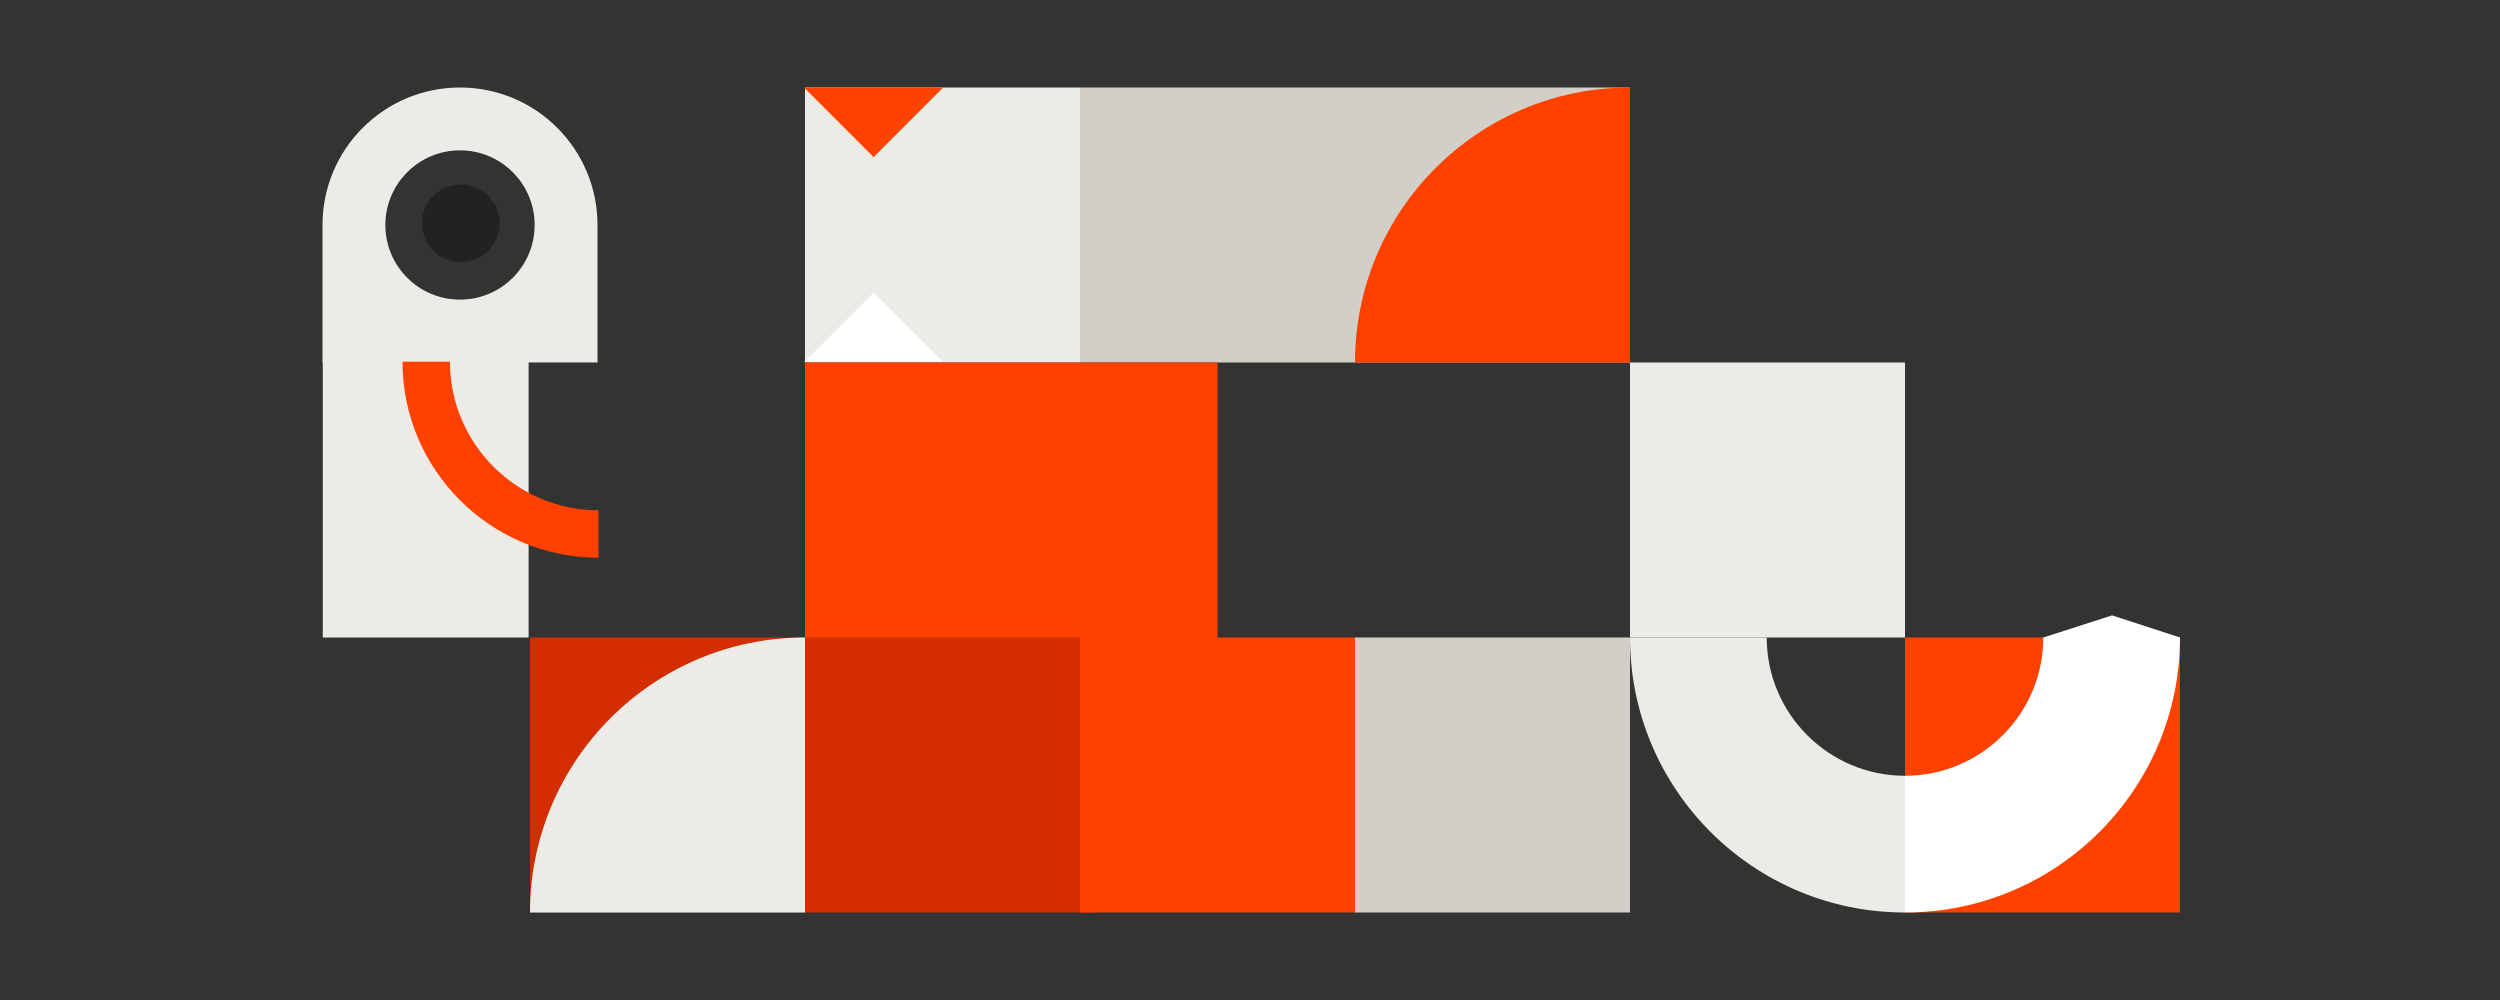 <svg xmlns="http://www.w3.org/2000/svg" width="1000" height="400" viewBox="0 0 1000 400"><rect x="0" y="0" width="1000" height="400" fill="#333333" stroke="none"/><g fill="none" fill-rule="evenodd"><path fill="#EDEBE6" d="M322 145h110V35H322z"/><path fill="#D1CFC8" d="M432 145V35h220v110H432z"/><path fill="#EDEBE6" d="M652 255h110V145H652z"/><path fill="#D1CFC8" d="M542 365h110V255H542z"/><path fill="#FF4100" d="M762 365h110V255H762z"/><path fill="#D32D00" d="M212 365l55-58 55-52H212z"/><path fill="#EDEBE6" d="M322 365l21.111-55L322 255c-60.751 0-110 49.249-110 110h110z"/><path fill="#FF4100" d="M542 145h110V35c-60.751 0-110 49.249-110 110"/><path fill="#FFF" d="M321.606 144.824h55.647L349.429 117z"/><path fill="#FF4100" d="M377.253 35h-55.647l27.823 27.824z"/><path fill="#232222" d="M199.857 89.33c0 8.576-6.951 15.527-15.526 15.527-8.574 0-15.526-6.951-15.526-15.526s6.952-15.526 15.526-15.526c8.575 0 15.526 6.951 15.526 15.526"/><path fill="#EDEBE6" d="M184 119.853c-16.49 0-29.857-13.367-29.857-29.856 0-16.488 13.368-29.855 29.857-29.855 16.49 0 29.857 13.367 29.857 29.855 0 16.489-13.368 29.856-29.857 29.856M184 35c-30.376 0-55 24.623-55 54.997v54.997h.105V255h82.343V144.994H239V89.997C239 59.623 214.376 35 184 35"/><path fill="#FF4100" d="M239.412 223.085c-43.237 0-78.412-35.176-78.412-78.412h18.97c0 32.776 26.666 59.441 59.442 59.441v18.97z"/><path fill="#FFF" d="M844.824 246.15l-27.51 8.85c0 30.5-24.814 55.314-55.314 55.314l-13.058 24.868L762 365c60.75 0 110-49.25 110-110l-27.176-8.85z"/><path fill="#EDEBE6" d="M762 365v-54.686c-30.5 0-55.314-24.814-55.314-55.314H652c0 60.75 49.25 110 110 110"/><path fill="#D32D00" d="M322 365h115V249H322z"/><path fill="#FF4100" d="M322 255V145h165v110h55v110H432V255H322z"/></g></svg>